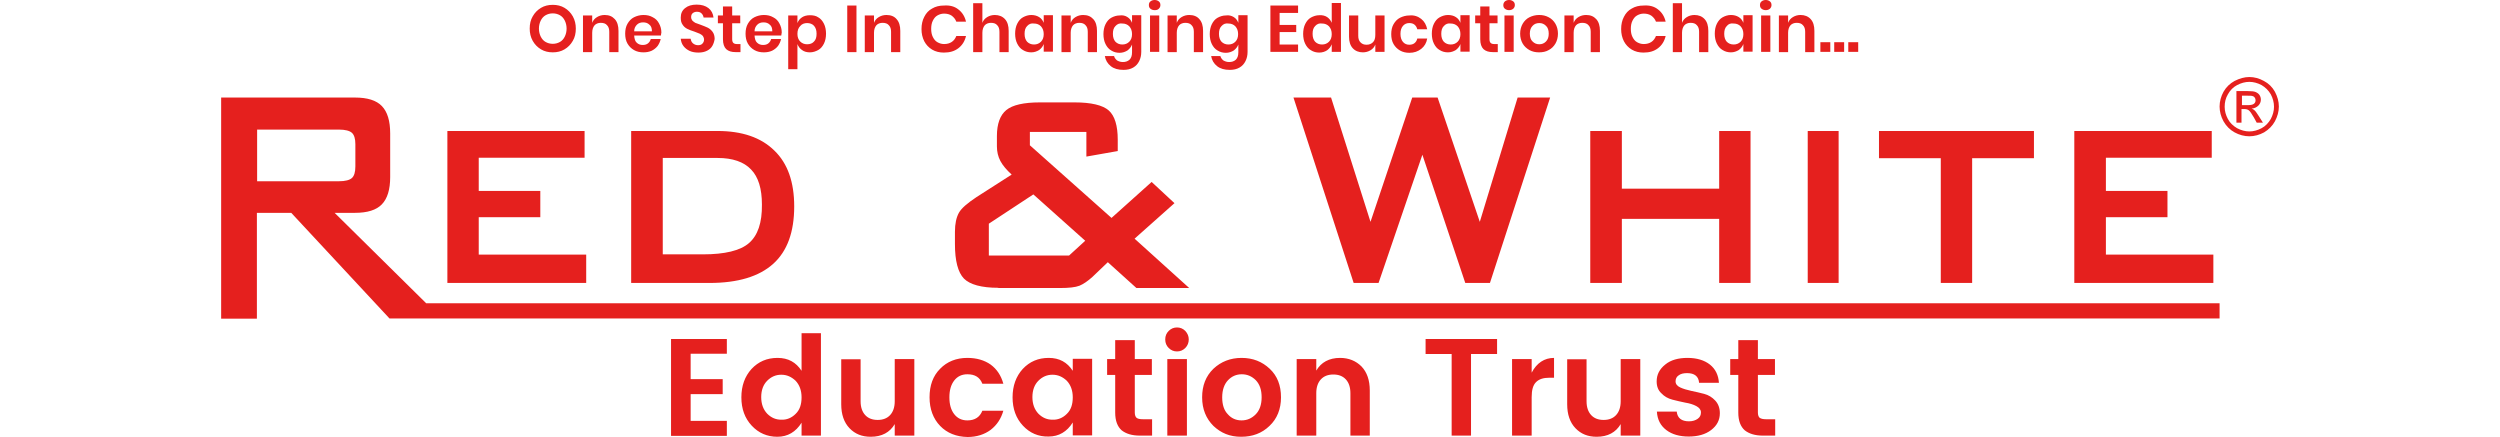 <svg height="437" viewBox="93.8 50 892.3 189.5" width="2500" xmlns="http://www.w3.org/2000/svg"><g fill="#e5201e"><g clip-rule="evenodd" fill-rule="evenodd"><path d="m973.3 83.4c2.2 0 4.3.6 6.3 1.7 2.1 1.1 3.7 2.7 4.8 4.7 1.1 2.1 1.7 4.2 1.7 6.4s-.6 4.3-1.7 6.4c-1.1 2-2.7 3.6-4.7 4.8-2 1.1-4.2 1.7-6.4 1.7s-4.4-.6-6.4-1.7-3.6-2.7-4.8-4.8c-1.1-2-1.7-4.2-1.7-6.4s.6-4.4 1.7-6.4c1.2-2.1 2.8-3.6 4.8-4.7 2.2-1.1 4.3-1.7 6.4-1.7zm0 2.1c-1.8 0-3.6.5-5.3 1.4s-3 2.2-4 4c-1 1.7-1.4 3.5-1.4 5.4s.5 3.6 1.4 5.3 2.3 3 4 4c1.7.9 3.5 1.4 5.3 1.4s3.6-.5 5.3-1.4 3-2.3 4-4c.9-1.7 1.4-3.5 1.4-5.3 0-1.9-.5-3.7-1.4-5.4-1-1.7-2.3-3-4-4-1.7-.9-3.5-1.4-5.3-1.4zm-5.6 17.9v-13.9h4.8c1.6 0 2.8.1 3.5.4s1.3.7 1.7 1.3.6 1.3.6 2c0 1-.4 1.9-1.1 2.6s-1.7 1.2-2.9 1.3c.5.2.9.4 1.2.7.6.5 1.2 1.5 2 2.7l1.7 2.7h-2.7l-1.2-2.2c-1-1.7-1.7-2.8-2.3-3.2-.4-.3-1-.5-1.8-.5h-1.3v5.9h-2.2zm2.2-7.8h2.7c1.3 0 2.2-.2 2.7-.6s.7-.9.7-1.5c0-.4-.1-.8-.3-1.1s-.5-.6-.9-.7c-.4-.2-1.2-.2-2.2-.2h-2.5v4.1zm-9.4 85.9h-777.8l-39.7-39.2h8.8c5.4 0 9.3-1.2 11.7-3.7s3.6-6.4 3.6-11.8v-18.9c0-5.5-1.2-9.4-3.6-11.9s-6.3-3.7-11.7-3.7h-58v95.9h15.5v-45.9h14.9l42.6 45.8h793.6v-6.6zm-851.1-52.9v-22.4h35.5c2.7 0 4.6.5 5.6 1.4s1.5 2.6 1.5 4.9v9.7c0 2.4-.5 4.1-1.5 5s-2.9 1.4-5.6 1.4z"/><path d="m191.9 172.7v-65.9h59.5v11.6h-45.9v14.4h26.7v11.4h-26.7v16.2h46.6v12.3zm141.8-57.4c-5.8-5.7-14-8.5-24.7-8.5h-37.4v65.9h34c12.3 0 21.5-2.8 27.6-8.3s9.1-13.8 9.1-24.9c0-10.5-2.8-18.6-8.6-24.2zm-11 40.1c-3.8 3.3-10.5 4.9-20 4.9h-17.4v-41.8h23.8c6.5 0 11.4 1.7 14.5 5 3.2 3.3 4.7 8.4 4.7 15.2.1 7.9-1.8 13.4-5.6 16.7zm262.2 17.3-26.1-80.4h16.3l17.1 53.9 18.1-53.9h11l18.3 53.9 16.4-53.9h14.1l-26.1 80.4h-10.7l-18.6-55.6-19 55.6zm102.6 0v-65.9h13.7v25h42.2v-25h13.6v65.9h-13.6v-27.8h-42.2v27.8zm94.3 0v-65.9h13.4v65.9zm71.3-54.1v54.1h-13.6v-54.1h-26.8v-11.8h67.2v11.8zm44.3 54.1v-65.9h59.6v11.6h-45.9v14.4h26.7v11.4h-26.7v16.2h46.6v12.3zm-470.7-11.9h34.8l7-6.4-22.5-20.1-19.3 12.7zm4.1 14c-7.3 0-12.3-1.4-14.9-4-2.6-2.7-3.9-7.7-3.9-15v-5.3c0-3.5.6-6.2 1.7-8.2s3.7-4.2 7.6-6.8l15.3-9.8c-2.2-2-3.9-4-4.9-5.9s-1.5-4-1.5-6.3v-4.5c0-5.3 1.4-9.1 4.1-11.3s7.6-3.3 14.5-3.3h15.1c7.2 0 12.2 1.2 14.8 3.5s3.9 6.6 3.9 12.7v4.9l-13.6 2.4v-10.7h-24.5v5.8l35.4 31.5 17.4-15.6 9.9 9.2-17.3 15.4 23.7 21.4h-22.9l-12.4-11.2-6.7 6.4c-2 1.8-3.9 3.1-5.6 3.8-1.8.7-4.6 1-8.5 1h-26.7z"/></g><path d="m242.7 53.4c1.5.9 2.7 2.1 3.6 3.7s1.3 3.4 1.3 5.3c0 2-.4 3.8-1.3 5.3-.9 1.6-2.1 2.8-3.6 3.7s-3.2 1.3-5.1 1.3-3.6-.4-5.1-1.3-2.7-2.1-3.6-3.7-1.3-3.4-1.3-5.3c0-2 .4-3.8 1.3-5.3.9-1.6 2.1-2.8 3.6-3.7s3.2-1.3 5.1-1.3 3.6.4 5.1 1.3zm-8.2 3.2c-.9.5-1.6 1.3-2.1 2.3s-.8 2.2-.8 3.5.3 2.5.8 3.5 1.2 1.8 2.1 2.3 1.9.8 3.1.8 2.2-.3 3.1-.8 1.6-1.3 2.1-2.3.8-2.2.8-3.5-.3-2.5-.8-3.5-1.2-1.8-2.1-2.3-1.9-.8-3.1-.8-2.2.3-3.1.8zm30 1.7c1.1 1.2 1.6 2.9 1.6 5.1v9.2h-4v-8.8c0-1.3-.3-2.2-1-2.9-.6-.7-1.5-1-2.7-1-1.1 0-2.1.4-2.7 1.1s-1 1.8-1 3.2v8.4h-4v-15.9h4v3.2c.4-1.1 1.1-1.9 2.1-2.5s2.1-.9 3.3-.9c1.9 0 3.3.6 4.4 1.8zm20 7.1h-11.6c.1 1.4.4 2.5 1.1 3.1.7.7 1.6 1 2.6 1 .9 0 1.7-.2 2.3-.7s1-1.1 1.2-1.9h4.3c-.2 1.1-.7 2.1-1.3 3-.7.9-1.6 1.6-2.6 2.1-1.1.5-2.3.7-3.6.7-1.5 0-2.9-.3-4.1-1s-2.1-1.6-2.8-2.8-1-2.7-1-4.3.3-3.1 1-4.3 1.6-2.2 2.8-2.8 2.6-1 4.1-1c1.6 0 2.9.3 4.1 1 1.2.6 2.1 1.5 2.7 2.7.6 1.1 1 2.4 1 3.9-.1.3-.1.8-.2 1.3zm-5-4.7c-.7-.7-1.6-1-2.7-1s-2 .3-2.7 1-1.2 1.6-1.2 2.9h7.7c0-1.3-.3-2.3-1.1-2.9zm27.3 9.2c-.5.9-1.3 1.6-2.3 2.1s-2.2.8-3.7.8c-1.4 0-2.7-.2-3.8-.7s-2-1.2-2.7-2.1-1.1-2-1.2-3.2h4.3c.1.8.4 1.5 1 2s1.3.8 2.2.8c.8 0 1.5-.2 1.9-.7.4-.4.7-1 .7-1.7 0-.6-.2-1.1-.5-1.6-.4-.4-.8-.7-1.4-1-.6-.2-1.3-.5-2.3-.9-1.3-.4-2.3-.8-3.1-1.2s-1.5-1-2-1.8c-.6-.8-.8-1.8-.8-3.1 0-1.7.6-3.1 1.9-4.1 1.2-1 2.9-1.5 5-1.5s3.8.5 5.1 1.5 2 2.4 2.2 4.1h-4.3c-.1-.7-.4-1.3-.9-1.8s-1.2-.7-2-.7c-.7 0-1.3.2-1.8.6s-.7 1-.7 1.7c0 .6.2 1.1.5 1.5.4.4.8.7 1.3 1 .5.2 1.3.5 2.2.8 1.3.5 2.4.9 3.2 1.3s1.5 1 2.1 1.8.9 1.9.9 3.1c-.2 1.2-.5 2.1-1 3zm12.2-.8v3.5h-2.1c-1.8 0-3.1-.4-4.1-1.3-.9-.9-1.4-2.3-1.4-4.3v-6.9h-2.2v-3.4h2.2v-3.9h4v3.9h3.5v3.4h-3.5v6.9c0 .8.2 1.3.5 1.6s.8.5 1.5.5zm17.7-3.7h-11.6c.1 1.4.4 2.5 1.1 3.1.7.7 1.6 1 2.6 1 .9 0 1.7-.2 2.3-.7s1-1.1 1.2-1.9h4.3c-.2 1.1-.7 2.1-1.3 3-.7.9-1.6 1.6-2.6 2.1-1.1.5-2.3.7-3.6.7-1.5 0-2.9-.3-4.1-1s-2.1-1.6-2.8-2.8-1-2.7-1-4.3.3-3.1 1-4.3 1.6-2.2 2.8-2.8 2.6-1 4.1-1c1.6 0 2.9.3 4.1 1 1.2.6 2.1 1.5 2.7 2.7.6 1.1 1 2.4 1 3.9-.1.3-.1.8-.2 1.3zm-5-4.7c-.7-.7-1.6-1-2.7-1s-2 .3-2.7 1-1.2 1.6-1.2 2.9h7.7c0-1.3-.3-2.3-1.1-2.9zm21-3.2c1.1.6 1.9 1.6 2.5 2.8s.9 2.7.9 4.3-.3 3.1-.9 4.3-1.4 2.2-2.5 2.8-2.3 1-3.6 1-2.5-.3-3.4-1c-.9-.6-1.6-1.5-2-2.6v10.9h-4v-23.3h4v3.3c.4-1.1 1.1-1.9 2-2.5s2.1-.9 3.4-.9 2.6.2 3.6.9zm-7.8 3.8c-.8.8-1.2 1.9-1.2 3.4 0 1.4.4 2.5 1.2 3.3s1.8 1.2 3 1.2c1.3 0 2.3-.4 3-1.2.8-.8 1.1-1.9 1.1-3.4s-.4-2.6-1.1-3.4-1.8-1.2-3-1.2-2.3.4-3 1.3zm24.4-8.9v20.2h-4v-20.2zm17.4 5.9c1.1 1.2 1.6 2.9 1.6 5.1v9.2h-4v-8.8c0-1.3-.3-2.2-1-2.9-.6-.7-1.5-1-2.7-1-1.1 0-2.1.4-2.7 1.1s-1 1.8-1 3.2v8.4h-4v-15.9h4v3.2c.4-1.1 1.1-1.9 2.1-2.5s2.1-.9 3.3-.9c1.9 0 3.4.6 4.4 1.8zm26.8-4.2c1.7 1.3 2.8 3.1 3.3 5.3h-4.2c-.4-1.1-1.1-1.9-2-2.6-.9-.6-2-.9-3.3-.9-1.1 0-2 .3-2.9.8s-1.5 1.3-2 2.3-.7 2.2-.7 3.5.2 2.5.7 3.5 1.1 1.8 2 2.3 1.8.8 2.9.8c1.3 0 2.4-.3 3.3-.9s1.6-1.5 2-2.6h4.2c-.5 2.2-1.6 4-3.3 5.3s-3.7 1.9-6.3 1.9c-1.9 0-3.6-.4-5.1-1.3s-2.6-2.1-3.4-3.6c-.8-1.6-1.2-3.3-1.2-5.3s.4-3.8 1.2-5.3c.8-1.6 1.9-2.8 3.4-3.6 1.5-.9 3.2-1.3 5.1-1.3 2.6-.2 4.7.4 6.3 1.7zm20.2 4.2c1.1 1.2 1.6 2.9 1.6 5.1v9.2h-4v-8.8c0-1.3-.3-2.2-1-2.9-.6-.7-1.5-1-2.7-1-1.1 0-2.1.4-2.7 1.1s-1 1.8-1 3.2v8.4h-4v-21.2h4v8.5c.4-1.1 1.1-1.9 2.1-2.5s2.1-.9 3.3-.9c1.8 0 3.3.6 4.4 1.8zm14.8-.9c1 .6 1.6 1.5 2 2.5v-3.3h4v15.8h-4v-3.3c-.4 1.1-1.1 1.9-2 2.6-1 .6-2.1 1-3.4 1s-2.5-.3-3.6-1c-1.1-.6-1.9-1.6-2.5-2.8s-.9-2.7-.9-4.3.3-3.1.9-4.3 1.4-2.2 2.5-2.8 2.3-1 3.6-1 2.4.3 3.4.9zm-5.2 3.9c-.8.8-1.1 1.9-1.1 3.4s.4 2.6 1.1 3.4c.8.8 1.8 1.2 3 1.2s2.2-.4 3-1.2 1.2-1.9 1.2-3.3-.4-2.5-1.2-3.4c-.8-.8-1.8-1.2-3-1.2-1.2-.2-2.2.2-3 1.1zm28.7-3c1.1 1.2 1.6 2.9 1.6 5.1v9.2h-4v-8.8c0-1.3-.3-2.2-1-2.9-.6-.7-1.5-1-2.7-1-1.1 0-2.1.4-2.7 1.1s-1 1.8-1 3.2v8.4h-4v-15.9h4v3.2c.4-1.1 1.1-1.9 2.1-2.5s2.1-.9 3.3-.9c1.9 0 3.3.6 4.4 1.8zm14.8-.9c1 .6 1.6 1.5 2 2.5v-3.3h4v15.9c0 1.5-.3 2.8-.9 4s-1.4 2.1-2.6 2.8-2.6 1-4.2 1c-2.3 0-4.1-.5-5.5-1.6s-2.3-2.6-2.6-4.4h4c.2.8.7 1.4 1.3 1.9.7.4 1.5.7 2.5.7 1.2 0 2.1-.3 2.9-1 .7-.7 1.1-1.7 1.1-3.2v-3.4c-.4 1.1-1.1 1.9-2 2.6-1 .6-2.1 1-3.4 1s-2.5-.3-3.6-1c-1.1-.6-1.9-1.6-2.5-2.8s-.9-2.7-.9-4.3.3-3.1.9-4.3 1.4-2.2 2.5-2.8 2.3-1 3.6-1c1.3-.2 2.5.1 3.4.7zm-5.2 3.9c-.8.8-1.1 1.9-1.1 3.4s.4 2.6 1.1 3.4c.8.8 1.8 1.2 3 1.2s2.2-.4 3-1.2 1.2-1.9 1.2-3.3-.4-2.5-1.2-3.4c-.8-.8-1.8-1.2-3-1.2-1.2-.2-2.2.2-3 1.1zm15.2-10.7c.5-.4 1.1-.6 1.8-.6s1.3.2 1.8.6.7.9.7 1.6c0 .6-.2 1.1-.7 1.6s-1.1.6-1.8.6-1.3-.2-1.8-.6-.7-.9-.7-1.6.2-1.2.7-1.6zm3.8 6.1v15.8h-4v-15.8zm17.4 1.6c1.1 1.2 1.6 2.9 1.6 5.1v9.2h-4v-8.8c0-1.3-.3-2.2-1-2.9-.6-.7-1.5-1-2.7-1-1.1 0-2.1.4-2.7 1.1s-1 1.8-1 3.2v8.4h-4v-15.9h4v3.2c.4-1.1 1.1-1.9 2.1-2.5s2.1-.9 3.3-.9c1.9 0 3.4.6 4.4 1.8zm14.9-.9c1 .6 1.6 1.5 2 2.5v-3.3h4v15.9c0 1.5-.3 2.8-.9 4s-1.4 2.1-2.6 2.8-2.6 1-4.2 1c-2.3 0-4.1-.5-5.5-1.6s-2.3-2.6-2.6-4.4h4c.2.8.7 1.4 1.3 1.9.7.4 1.5.7 2.5.7 1.2 0 2.1-.3 2.9-1 .7-.7 1.1-1.7 1.1-3.2v-3.4c-.4 1.1-1.1 1.9-2 2.6-1 .6-2.1 1-3.4 1s-2.5-.3-3.6-1c-1.1-.6-1.9-1.6-2.5-2.8s-.9-2.7-.9-4.3.3-3.1.9-4.3 1.4-2.2 2.5-2.8 2.3-1 3.6-1c1.3-.2 2.4.1 3.4.7zm-5.3 3.9c-.8.8-1.1 1.9-1.1 3.4s.4 2.6 1.1 3.4c.8.8 1.8 1.2 3 1.2s2.2-.4 3-1.2 1.2-1.9 1.2-3.3-.4-2.5-1.2-3.4c-.8-.8-1.8-1.2-3-1.2-1.2-.2-2.2.2-3 1.1zm25.2-5.7v5.2h7.2v3.1h-7.2v5.4h8v3.2h-12v-20.1h12v3.2zm20.6 1.8c.9.6 1.6 1.5 2 2.5v-8.6h4v21.2h-4v-3.3c-.4 1.1-1.1 1.9-2 2.6-.9.6-2.1 1-3.4 1s-2.5-.3-3.6-1c-1.1-.6-1.9-1.6-2.5-2.8s-.9-2.7-.9-4.3.3-3.1.9-4.3 1.4-2.2 2.5-2.8 2.3-1 3.6-1c1.3-.1 2.5.2 3.4.8zm-5.2 3.9c-.8.8-1.1 1.9-1.1 3.4s.4 2.6 1.1 3.4c.8.8 1.8 1.2 3 1.2s2.2-.4 3-1.2 1.2-1.9 1.2-3.3-.4-2.5-1.2-3.4c-.8-.8-1.8-1.2-3-1.2-1.2-.2-2.2.2-3 1.1zm30.1-4.6v15.8h-4v-3.2c-.4 1.1-1.1 1.9-2.1 2.5s-2.1.9-3.3.9c-1.8 0-3.3-.6-4.4-1.8s-1.6-2.9-1.6-5v-9.2h4v8.8c0 1.3.3 2.2 1 2.9s1.5 1 2.6 1c1.2 0 2.1-.4 2.8-1.1s1-1.8 1-3.2v-8.4zm15.9 1.5c1.4 1.1 2.2 2.6 2.6 4.5h-4.3c-.2-.8-.6-1.5-1.2-2s-1.4-.7-2.3-.7c-1.1 0-2 .4-2.7 1.2s-1.1 1.9-1.1 3.5c0 1.5.4 2.7 1.1 3.5s1.6 1.2 2.7 1.2c.9 0 1.7-.2 2.3-.7s1-1.1 1.2-2h4.3c-.3 1.9-1.2 3.4-2.6 4.5s-3.1 1.7-5.1 1.7c-1.5 0-2.9-.3-4.1-1s-2.1-1.6-2.8-2.8-1-2.7-1-4.3.3-3.1 1-4.3 1.6-2.2 2.8-2.8 2.6-1 4.1-1c2-.2 3.7.4 5.1 1.5zm15-.8c1 .6 1.6 1.5 2 2.5v-3.3h4v15.8h-4v-3.3c-.4 1.1-1.1 1.9-2 2.6-1 .6-2.1 1-3.4 1s-2.5-.3-3.6-1c-1.1-.6-1.9-1.6-2.5-2.8s-.9-2.7-.9-4.3.3-3.1.9-4.3 1.4-2.2 2.5-2.8 2.3-1 3.6-1 2.5.3 3.4.9zm-5.2 3.9c-.8.8-1.1 1.9-1.1 3.4s.4 2.6 1.1 3.4c.8.8 1.8 1.2 3 1.2s2.2-.4 3-1.2 1.2-1.9 1.2-3.3-.4-2.5-1.2-3.4c-.8-.8-1.8-1.2-3-1.2-1.2-.2-2.2.2-3 1.1zm23.4 7.8v3.5h-2.1c-1.8 0-3.1-.4-4.1-1.3-.9-.9-1.4-2.3-1.4-4.3v-6.9h-2.2v-3.4h2.2v-3.9h4v3.9h3.5v3.4h-3.5v6.9c0 .8.2 1.3.5 1.6s.8.5 1.5.5zm3.1-18.5c.5-.4 1.1-.6 1.8-.6s1.3.2 1.8.6.7.9.7 1.6c0 .6-.2 1.1-.7 1.6-.5.4-1.1.6-1.8.6s-1.3-.2-1.8-.6-.7-.9-.7-1.6.3-1.2.7-1.6zm3.8 6.1v15.8h-4v-15.8zm15.2.8c1.2.6 2.2 1.6 2.9 2.8s1.1 2.7 1.1 4.3-.4 3.1-1.1 4.3-1.7 2.2-2.9 2.8c-1.2.7-2.6 1-4.2 1s-2.9-.3-4.2-1c-1.2-.7-2.2-1.6-2.9-2.8s-1.1-2.7-1.1-4.3.4-3.1 1.1-4.3 1.7-2.2 2.9-2.8 2.6-1 4.2-1 2.9.3 4.2 1zm-7 3.7c-.8.8-1.2 1.9-1.2 3.4s.4 2.7 1.2 3.4c.8.8 1.7 1.2 2.9 1.2s2.1-.4 2.9-1.2 1.2-1.9 1.2-3.4-.4-2.7-1.2-3.4c-.8-.8-1.7-1.2-2.9-1.2s-2.2.4-2.9 1.2zm27.6-2.9c1.1 1.2 1.6 2.9 1.6 5.1v9.2h-4v-8.8c0-1.3-.3-2.2-1-2.9-.6-.7-1.5-1-2.7-1-1.1 0-2.1.4-2.7 1.1s-1 1.8-1 3.2v8.4h-4v-15.9h4v3.2c.4-1.1 1.1-1.9 2.1-2.5s2.1-.9 3.3-.9c1.9 0 3.3.6 4.4 1.8zm26.8-4.2c1.7 1.3 2.8 3.1 3.3 5.3h-4.2c-.4-1.1-1.1-1.9-2-2.6-.9-.6-2-.9-3.3-.9-1.1 0-2 .3-2.9.8s-1.5 1.3-2 2.3-.7 2.2-.7 3.5.2 2.5.7 3.5 1.1 1.8 2 2.3 1.8.8 2.9.8c1.3 0 2.4-.3 3.3-.9s1.6-1.5 2-2.6h4.2c-.5 2.2-1.6 4-3.3 5.3s-3.7 1.9-6.3 1.9c-1.9 0-3.6-.4-5.1-1.3s-2.6-2.1-3.4-3.6c-.8-1.6-1.2-3.3-1.2-5.3s.4-3.8 1.2-5.3c.8-1.6 1.9-2.8 3.4-3.6 1.5-.9 3.2-1.3 5.1-1.3 2.6-.2 4.7.4 6.3 1.7zm20.2 4.2c1.1 1.2 1.6 2.9 1.6 5.1v9.2h-4v-8.8c0-1.3-.3-2.2-1-2.9-.6-.7-1.5-1-2.7-1-1.1 0-2.1.4-2.7 1.1s-1 1.8-1 3.2v8.4h-4v-21.2h4v8.5c.4-1.1 1.1-1.9 2.1-2.5s2.1-.9 3.3-.9c1.8 0 3.3.6 4.4 1.8zm14.8-.9c1 .6 1.6 1.5 2 2.5v-3.3h4v15.8h-4v-3.3c-.4 1.1-1.1 1.9-2 2.6-1 .6-2.1 1-3.4 1s-2.5-.3-3.6-1c-1.1-.6-1.9-1.6-2.5-2.8s-.9-2.7-.9-4.3.3-3.1.9-4.3 1.4-2.2 2.5-2.8 2.3-1 3.6-1 2.4.3 3.4.9zm-5.2 3.9c-.8.8-1.1 1.9-1.1 3.4s.4 2.6 1.1 3.4c.8.8 1.8 1.2 3 1.2s2.2-.4 3-1.2 1.2-1.9 1.2-3.3-.4-2.5-1.2-3.4c-.8-.8-1.8-1.2-3-1.2-1.3-.2-2.3.2-3 1.1zm15.1-10.7c.5-.4 1.1-.6 1.8-.6s1.3.2 1.8.6.7.9.7 1.6c0 .6-.2 1.1-.7 1.6-.5.4-1.1.6-1.8.6s-1.3-.2-1.8-.6-.7-.9-.7-1.6.2-1.2.7-1.6zm3.8 6.1v15.8h-4v-15.8zm17.5 1.6c1.1 1.2 1.6 2.9 1.6 5.1v9.2h-4v-8.8c0-1.3-.3-2.2-1-2.9-.6-.7-1.5-1-2.7-1-1.1 0-2.1.4-2.7 1.1s-1 1.8-1 3.2v8.4h-4v-15.9h4v3.2c.4-1.1 1.1-1.9 2.1-2.5s2.1-.9 3.3-.9c1.8 0 3.3.6 4.4 1.8zm8.5 10v4.2h-4.3v-4.2zm6 0v4.2h-4.3v-4.2zm6.1 0v4.2h-4.3v-4.2zm-490.6 128.6v6.5h-15.7v11h13.9v6.5h-13.9v11.6h15.7v6.5h-24.2v-42h24.2zm10.8 37.7c-3-3.2-4.5-7.3-4.5-12.3s1.5-9.1 4.4-12.3c3-3.2 6.7-4.8 11.3-4.8s8 1.9 10.4 5.6v-16.3h8.4v44.4h-8.4v-5.6c-2.5 4-6 6.1-10.5 6.1-4.4 0-8.1-1.6-11.1-4.8zm19-5.1c1.8-1.7 2.6-4.1 2.6-7.2 0-3-.9-5.4-2.6-7.2-1.8-1.7-3.8-2.6-6.2-2.6s-4.4.9-6.1 2.6-2.6 4.1-2.6 7.1.9 5.4 2.6 7.2c1.8 1.8 3.8 2.6 6.1 2.6 2.4.1 4.5-.8 6.2-2.5zm43-23.8h8.5v33.2h-8.5v-5c-2.1 3.6-5.6 5.5-10.4 5.5-3.8 0-6.8-1.2-9.2-3.7s-3.6-6-3.6-10.4v-19.5h8.4v18.2c0 2.6.7 4.6 2 6s3.1 2.1 5.4 2.1 4.1-.7 5.4-2.1 2-3.4 2-6zm19.7 29c-3-3.1-4.6-7.3-4.6-12.4 0-5.2 1.5-9.3 4.6-12.4 3-3.1 7-4.7 11.8-4.7 4 0 7.4 1 10.1 2.9 2.7 2 4.5 4.7 5.5 8.3h-9.1c-1.1-2.8-3.2-4.1-6.5-4.1-2.4 0-4.3.9-5.7 2.7s-2.1 4.2-2.1 7.3.7 5.5 2.1 7.3 3.3 2.7 5.7 2.7c3.2 0 5.4-1.4 6.5-4.2h9.1c-1 3.5-2.8 6.2-5.5 8.3-2.7 2-6.1 3.1-10 3.1-4.9-.1-8.9-1.7-11.9-4.8zm35.9-.1c-3-3.2-4.5-7.3-4.5-12.3s1.5-9.1 4.4-12.3c3-3.2 6.7-4.8 11.3-4.8s8 1.9 10.4 5.6v-5.2h8.4v33.2h-8.4v-5.6c-2.5 4-6 6.1-10.5 6.1-4.4.1-8.1-1.5-11.1-4.7zm19-5.1c1.8-1.7 2.6-4.1 2.6-7.2 0-3-.9-5.4-2.6-7.2-1.8-1.7-3.8-2.6-6.2-2.6s-4.4.9-6.1 2.6-2.6 4.1-2.6 7.1.9 5.4 2.6 7.2c1.8 1.8 3.8 2.6 6.1 2.6 2.4.1 4.5-.8 6.2-2.5zm33 2.3h4v7.1h-5.3c-3.4 0-6-.8-7.9-2.3-1.8-1.6-2.8-4.1-2.8-7.7v-16.3h-3.5v-6.9h3.5v-8.2h8.5v8.2h7.4v6.9h-7.4v16.3c0 1.1.3 1.9.8 2.3s1.4.6 2.7.6zm19.9-34.6c0 1.4-.5 2.7-1.5 3.7s-2.2 1.5-3.6 1.5-2.6-.5-3.6-1.5-1.5-2.2-1.5-3.7.5-2.7 1.5-3.7 2.2-1.5 3.6-1.5 2.6.5 3.6 1.5c1 1.1 1.5 2.3 1.5 3.7zm-9.3 41.7v-33.2h8.5v33.2zm20-4.2c-3.2-3.2-4.9-7.3-4.9-12.4s1.6-9.2 4.9-12.4c3.3-3.1 7.4-4.7 12.2-4.7 4.9 0 8.9 1.6 12.2 4.7s4.9 7.2 4.9 12.4c0 5.1-1.7 9.3-5 12.4-3.3 3.2-7.4 4.7-12.3 4.7s-8.7-1.6-12-4.7zm12.2-2.4c2.4 0 4.4-.9 6.1-2.6s2.6-4.2 2.6-7.4-.8-5.6-2.5-7.4c-1.7-1.7-3.7-2.6-6.1-2.6s-4.4.9-6 2.6-2.5 4.2-2.5 7.4.8 5.7 2.5 7.4c1.5 1.7 3.5 2.6 5.9 2.6zm32.4-26.6v5c2.1-3.6 5.6-5.5 10.3-5.5 3.8 0 6.9 1.3 9.3 3.7 2.4 2.5 3.6 6 3.6 10.4v19.6h-8.4v-18.4c0-2.6-.7-4.6-2-6s-3.1-2.1-5.4-2.1-4.1.7-5.4 2.1-2 3.4-2 6v18.4h-8.5v-33.2zm47.4-2.2v-6.5h31v6.5h-11.3v35.4h-8.4v-35.4zm46 2.2v5.9c2.2-4.2 5.5-6.4 9.7-6.4v8.6h-2.1c-2.5 0-4.4.6-5.7 1.9s-1.9 3.4-1.9 6.5v16.7h-8.5v-33.2zm38.6 0h8.5v33.2h-8.5v-5c-2.1 3.6-5.6 5.5-10.4 5.5-3.8 0-6.8-1.2-9.2-3.7s-3.6-6-3.6-10.4v-19.5h8.4v18.2c0 2.6.7 4.6 2 6s3.1 2.1 5.4 2.1 4.1-.7 5.4-2.1 2-3.4 2-6zm15.6 9.7c0-2.9 1.2-5.3 3.7-7.3 2.4-2 5.7-2.9 9.7-2.9s7.3 1 9.7 2.9 3.7 4.6 3.9 7.9h-8.6c-.2-2.8-2-4.2-5.2-4.2-1.6 0-2.8.3-3.7 1-.9.6-1.3 1.5-1.3 2.6s.7 2 2 2.6 2.9 1.1 4.8 1.5 3.7.8 5.6 1.3 3.5 1.5 4.8 2.9 2 3.2 2 5.5c0 3-1.3 5.4-3.8 7.3s-5.8 2.8-9.7 2.8-7.2-.9-9.7-2.8-3.9-4.5-4.1-8h8.6c.3 2.8 2.1 4.2 5.3 4.2 1.6 0 2.8-.4 3.8-1.1s1.4-1.6 1.4-2.8c0-1.1-.7-2-2-2.7s-2.9-1.2-4.8-1.5c-1.9-.4-3.7-.8-5.6-1.3s-3.5-1.4-4.8-2.8c-1.3-1.2-2-2.9-2-5.1zm47.4 16.4h4v7.1h-5.3c-3.4 0-6-.8-7.9-2.3-1.8-1.6-2.8-4.1-2.8-7.7v-16.3h-3.5v-6.9h3.5v-8.2h8.5v8.2h7.4v6.9h-7.4v16.3c0 1.1.3 1.9.8 2.3.6.4 1.5.6 2.7.6z"/></g></svg>